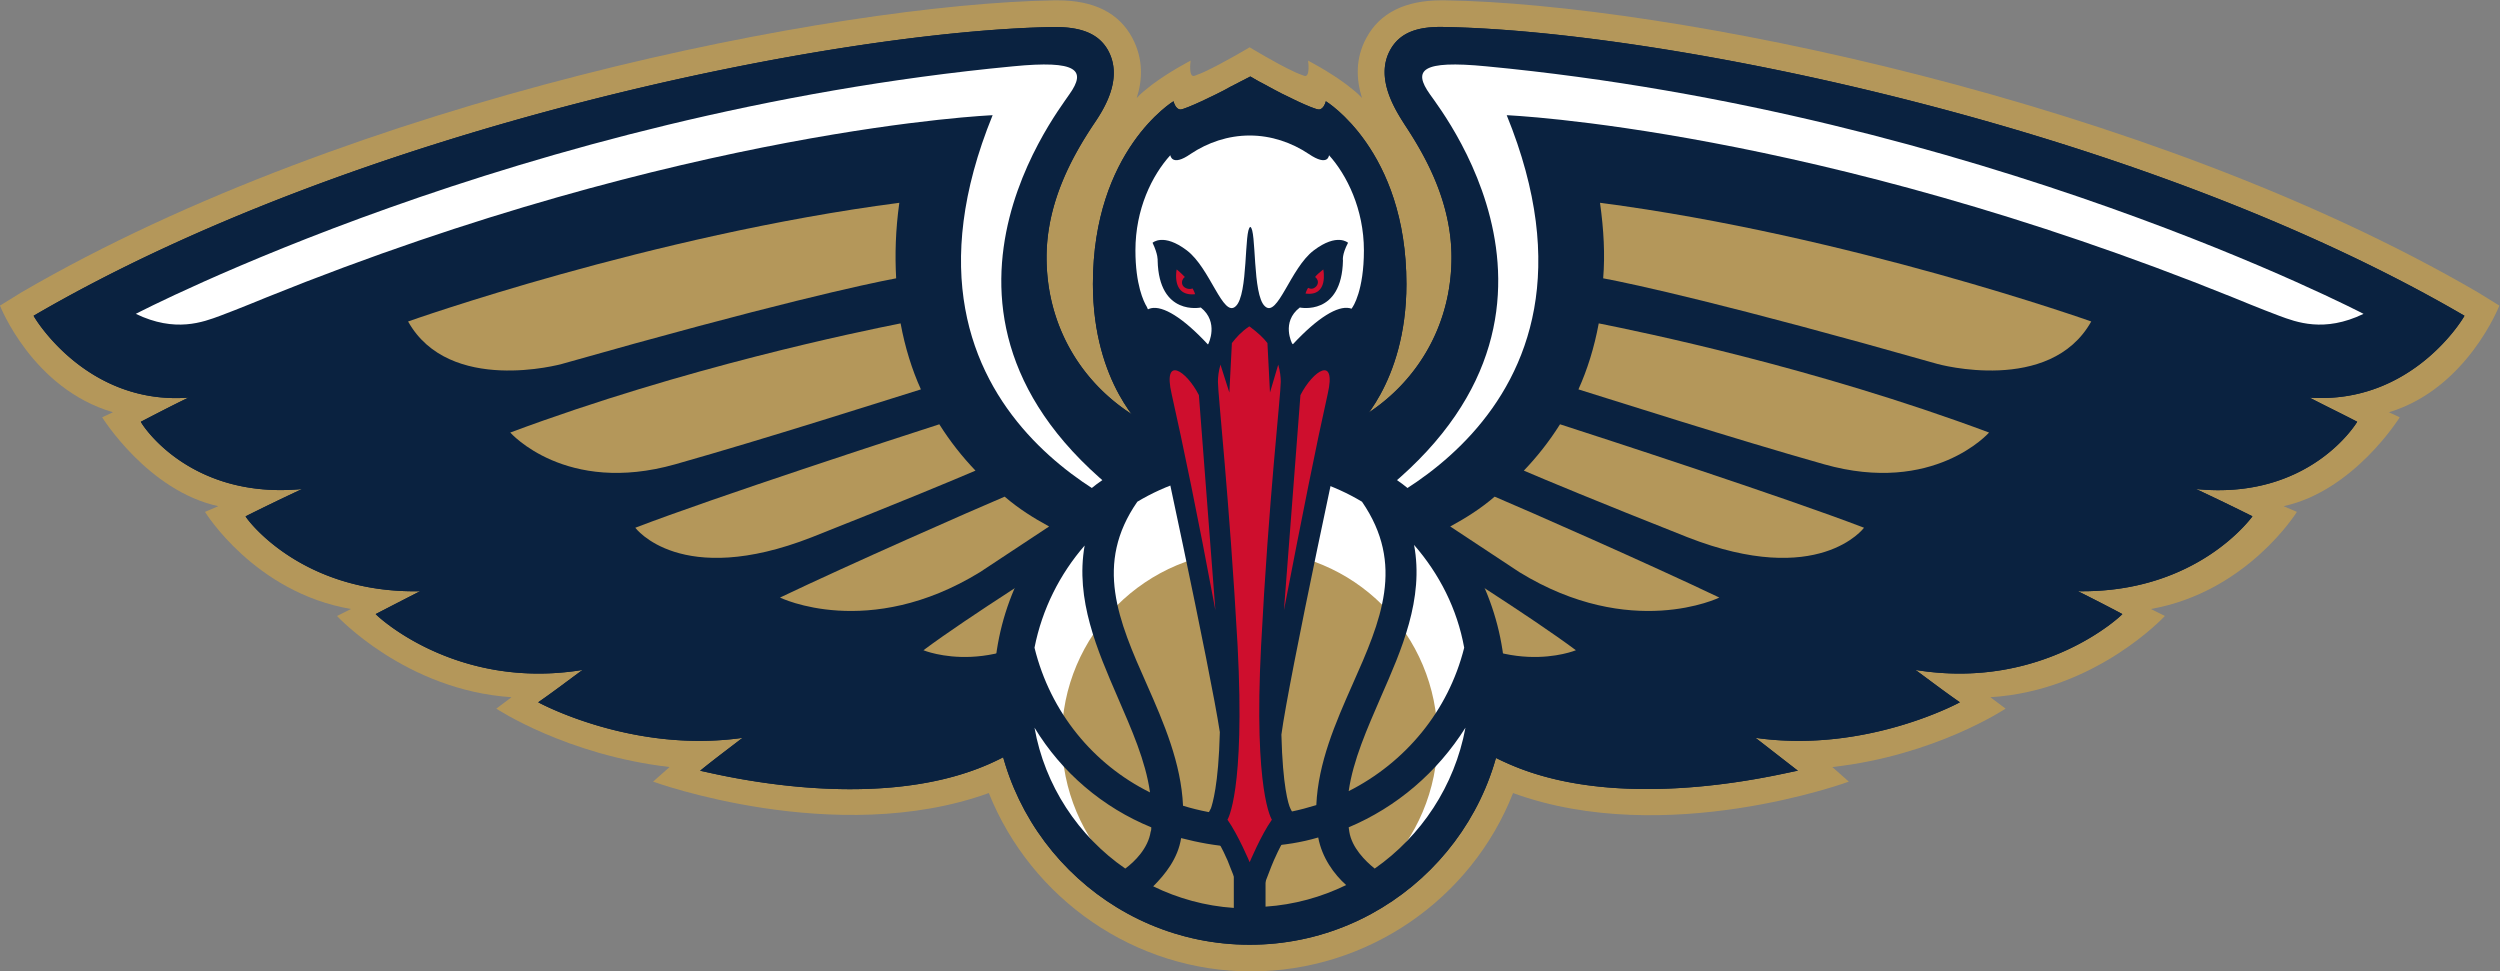 <svg xmlns="http://www.w3.org/2000/svg" xml:space="preserve" width="1603.556" height="623.016" viewBox="0 0 1603.556 623.016"><rect x="0" y="0" width="1603.556" height="623.016" fill="#808080" stroke="none"/><defs><clipPath id="a" clipPathUnits="userSpaceOnUse"><path d="M0 800h1280V0H0Z"/></clipPath></defs><g clip-path="url(#a)" transform="matrix(1.333 0 0 -1.333 -51.555 844.841)"><path d="m0 0-10.383 6.413c-159.42 92.842-390.913 138.958-497.192 140.484h-1.528c-17.407 0-29.623-6.107-36.037-18.018-5.497-10.078-4.885-20.157-2.137-29.013-1.832 2.137-4.581 4.276-7.329 6.413-8.552 6.414-18.63 11.605-18.63 11.605s1.221-8.245-1.832-7.329c-1.528.611-3.36 1.221-5.193 2.138-8.551 3.97-21.072 11.605-21.072 11.605s-12.827-7.635-21.378-11.605c-1.832-.917-3.665-1.527-5.192-2.138-3.054-.916-1.832 7.329-1.832 7.329s-10.078-5.191-18.63-11.605c-2.748-2.137-5.497-4.276-7.329-6.413 2.748 8.551 3.359 18.629-2.138 29.013-6.414 11.911-18.324 18.018-36.037 18.018h-1.527c-105.974-1.832-337.468-47.642-496.887-140.484L-1202.667 0s15.576-40.008 54.362-51.308l-5.192-2.442s21.989-35.427 55.889-42.756l-6.414-2.749s23.821-38.787 70.242-46.727l-6.719-3.359s32.983-35.732 83.985-39.091l-7.329-5.497s33.594-22.295 83.374-28.097l-7.94-7.024s87.955-32.068 161.556-5.497c20.462-51.002 70.243-85.818 126.131-85.818s105.974 34.51 126.13 85.818c73.602-26.876 161.557 5.497 161.557 5.497l-7.941 7.024c49.475 5.497 83.374 28.097 83.374 28.097l-7.329 5.497c50.697 3.054 83.986 39.091 83.986 39.091l-6.72 3.359c46.421 8.246 70.242 46.727 70.242 46.727l-6.413 2.749c33.899 7.329 55.889 42.756 55.889 42.756l-5.193 2.442C-15.575-40.008 0 0 0 0" style="fill:#b4975a;fill-opacity:1;fill-rule:nonzero;stroke:none" transform="translate(1241.333 486.734)"/><path d="M0 0c-156.06 91.009-385.109 137.125-491.084 138.958-12.826.305-21.378-2.749-25.959-11.3-7.329-13.743 3.055-29.319 7.33-36.038 9.467-14.353 22.294-36.648 22.294-63.523 0-52.223-42.145-90.704-94.063-90.704h-6.719c-51.918 0-94.063 38.481-94.063 90.704 0 26.875 12.827 49.17 22.294 63.523 4.581 6.719 14.965 21.989 7.329 36.038-4.581 8.245-13.132 11.3-25.959 11.3C-784.573 137.125-1013.624 91.009-1169.684 0c0-.305 25.043-43.062 74.518-39.396-7.635-3.665-15.27-7.635-22.905-11.605 0-.611 22.905-37.565 77.572-32.374a1102 1102 0 0 1-27.181-13.131c0-.611 26.265-37.259 83.986-36.037a4856 4856 0 0 1-21.379-10.995c0-.305 38.176-36.954 99.561-26.876-6.719-4.885-13.438-10.078-21.378-15.575 0 0 45.199-24.737 98.339-17.102-6.719-5.192-13.743-10.384-20.462-15.881 0 .611 81.237-22.294 139.263 3.359 49.78 21.989 77.571 75.739 83.985 89.177 9.772-2.138 18.324-3.359 25.042-4.275 0-.611 10.69-1.527 15.881-1.527 5.193-.305 15.881.611 15.881 1.527 6.413.916 15.271 2.137 25.043 4.275 6.413-13.438 33.899-67.493 83.985-89.177 58.026-25.653 139.263-2.443 139.263-3.359-6.719 5.192-13.743 10.689-20.462 15.881 53.14-7.635 98.339 17.102 98.339 17.102-7.94 5.497-14.659 10.69-21.378 15.575 61.385-10.078 99.561 26.571 99.561 26.876 0 0-7.941 4.276-21.378 10.995 57.719-.916 83.679 35.731 83.984 36.037a1101 1101 0 0 1-27.181 13.131c54.667-5.497 77.267 31.763 77.573 32.374-7.636 3.97-15.271 7.634-22.906 11.605C-24.737-42.756 0-.305 0 0" style="fill:#0a2240;fill-opacity:1;fill-rule:nonzero;stroke:none" transform="translate(1224.536 481.847)"/><path d="M0 0s-139.262 46.726-78.793 195.151c0 0-147.508-6.109-349.378-87.65 0 0-14.049-5.803-22.294-8.857s-21.684-8.246-40.618.917c0 0 184.767 96.506 422.062 119.106 31.151 3.054 35.427-1.833 27.181-13.438C-48.559 195.151-133.46 87.344 0 0" style="fill:#fff;fill-opacity:1;fill-rule:nonzero;stroke:none" transform="translate(595.106 383.203)"/><path d="M0 0c-119.412-15.575-236.38-57.11-236.38-57.11 19.851-35.426 73.907-20.462 73.907-20.462C-61.385-48.864-16.186-39.091-1.527-36.342-2.138-25.043-1.833-13.132 0 0" style="fill:#b4975a;fill-opacity:1;fill-rule:nonzero;stroke:none" transform="translate(471.419 536.208)"/><path d="M0 0c-19.851-3.97-103.531-21.073-187.821-52.529 0 0 26.57-30.235 79.404-15.27C-64.134-55.277-7.024-36.954 9.773-31.762 5.497-22.294 2.138-11.605 0 0" style="fill:#b4975a;fill-opacity:1;fill-rule:nonzero;stroke:none" transform="translate(472.03 478.183)"/><path d="M0 0c-18.019-5.803-108.112-35.121-146.287-49.78 0 0 21.683-29.319 84.902-4.581 43.977 17.407 68.104 27.486 78.793 32.067C10.995-15.576 5.192-8.246 0 0" style="fill:#b4975a;fill-opacity:1;fill-rule:nonzero;stroke:none" transform="translate(490.66 429.624)"/><path d="M0 0c-15.88-6.719-74.212-32.373-108.111-48.559 0 0 42.45-20.767 96.201 12.216l33.288 21.989C14.049-10.384 6.719-5.803 0 0" style="fill:#b4975a;fill-opacity:1;fill-rule:nonzero;stroke:none" transform="translate(522.115 394.809)"/><path d="M0 0c-10.689-6.719-54.972-34.51-76.655-50.696 0 0 36.648-15.271 74.517 20.462 12.216 11.605 18.935 18.018 22.6 21.988C13.743-6.107 7.024-3.359 0 0" style="fill:#b4975a;fill-opacity:1;fill-rule:nonzero;stroke:none" transform="translate(559.68 371.598)"/><path d="M0 0s139.263 46.726 78.794 195.151c0 0 147.508-6.109 349.378-87.65 0 0 14.048-5.803 22.294-8.857s21.683-8.246 40.618.917c0 0-184.768 96.506-422.063 119.106-31.457 3.054-35.426-1.833-27.181-13.438C48.864 195.151 133.46 87.344 0 0" style="fill:#fff;fill-opacity:1;fill-rule:nonzero;stroke:none" transform="translate(684.894 383.203)"/><path d="M0 0c119.411-15.575 236.38-57.11 236.38-57.11-19.851-35.426-73.907-20.462-73.907-20.462C61.386-48.864 16.187-39.091 1.527-36.342 2.443-25.043 1.832-13.132 0 0" style="fill:#b4975a;fill-opacity:1;fill-rule:nonzero;stroke:none" transform="translate(808.581 536.208)"/><path d="M0 0c19.851-3.97 103.53-21.073 187.82-52.529 0 0-26.569-30.235-79.403-15.27C64.134-55.277 7.023-36.954-9.773-31.762-5.498-22.294-2.139-11.605 0 0" style="fill:#b4975a;fill-opacity:1;fill-rule:nonzero;stroke:none" transform="translate(807.97 478.183)"/><path d="M0 0c18.019-5.803 108.111-35.121 146.287-49.78 0 0-21.683-29.319-84.901-4.581C17.408-36.954-6.719-26.875-17.408-22.294-10.994-15.576-5.191-8.246 0 0" style="fill:#b4975a;fill-opacity:1;fill-rule:nonzero;stroke:none" transform="translate(789.34 429.624)"/><path d="M0 0c15.881-6.719 74.212-32.373 108.111-48.559 0 0-42.45-20.767-96.201 12.216l-33.288 21.989C-14.049-10.384-6.719-5.803 0 0" style="fill:#b4975a;fill-opacity:1;fill-rule:nonzero;stroke:none" transform="translate(757.885 394.809)"/><path d="M0 0c10.689-6.719 54.972-34.51 76.655-50.696 0 0-36.647-15.271-74.517 20.462-12.216 11.605-18.935 18.018-22.6 21.988C-13.743-6.107-7.024-3.359 0 0" style="fill:#b4975a;fill-opacity:1;fill-rule:nonzero;stroke:none" transform="translate(720.32 371.598)"/><path d="M0 0c0-63.218-51.002-114.22-114.22-114.22S-228.439-63.218-228.439 0c0 62.913 51.002 114.22 114.219 114.22C-51.308 113.915 0 62.913 0 0" style="fill:#fff;fill-opacity:1;fill-rule:nonzero;stroke:none" transform="translate(754.22 302.272)"/><path d="M0 0c0-50.085-40.618-90.703-90.398-90.703-50.086 0-90.399 40.618-90.399 90.703s40.618 90.399 90.399 90.399C-40.313 90.704 0 50.086 0 0" style="fill:#b4975a;fill-opacity:1;fill-rule:nonzero;stroke:none" transform="translate(730.398 278.45)"/><path d="M0 0c-4.581 3.665-10.994 10.078-12.216 17.713 0 .611-.305 1.527-.305 2.138 23.209 9.773 42.755 26.57 56.193 47.948C38.48 39.702 22.294 15.575 0 0m-163.695 67.799c13.133-21.684 32.984-38.481 56.194-47.948 0-.611 0-1.527-.306-2.138-1.221-7.941-7.634-14.354-12.215-17.713-22.6 15.575-38.787 40.007-43.673 67.799m24.127 87.649c-4.581-25.959 6.108-50.39 15.88-72.99 6.719-15.575 13.438-30.54 15.576-45.811-27.18 13.439-47.948 38.481-55.583 69.632 3.665 18.629 12.216 35.427 24.127 49.169M-28.097 30.54c-7.94-2.443-15.881-4.275-24.432-4.887v165.528c16.797-1.222 32.677-6.414 46.421-14.66 20.767-30.235 9.162-57.11-4.581-87.956-8.246-18.628-16.492-37.563-17.408-58.025m-24.432-19.852c8.856.612 17.102 1.833 25.348 4.277 1.832-9.774 7.635-17.714 13.438-22.905-11.91-5.803-25.043-9.468-38.786-10.384zm-40.618 3.971c8.246-2.138 16.491-3.665 25.348-4.275v-29.319c-13.743.916-26.875 4.581-38.786 10.383 5.803 5.803 11.911 13.438 13.438 23.211m-21.073 161.862c13.743 8.246 29.624 13.438 46.421 14.66V25.653c-8.551.612-16.492 2.138-24.432 4.581-.916 20.462-9.162 39.703-17.408 58.332-13.743 30.845-25.348 58.026-4.581 87.955m157.282-70.242c-7.635-30.54-28.403-55.277-55.583-69.02 2.137 14.965 8.856 29.929 15.575 45.505 9.773 22.294 20.767 47.031 15.881 72.99 12.215-14.048 20.767-30.846 24.127-49.475M-60.164 209.504c-67.799 0-123.076-55.277-123.076-123.076S-127.963-36.648-60.164-36.648 62.912 18.629 62.912 86.428 7.635 209.504-60.164 209.504" style="fill:#0a2240;fill-opacity:1;fill-rule:nonzero;stroke:none" transform="translate(700.164 215.844)"/><path d="M0 0s-.917-3.97-3.359-3.97c-2.444 0-17.103 7.024-24.127 10.994-3.054 1.527-7.33 3.97-8.857 4.887 0 0-6.413-3.36-9.468-4.887C-52.834 3.054-67.799-3.97-69.937-3.97-72.38-3.97-73.296 0-73.296 0s-38.787-23.516-38.787-87.956c0-48.252 25.043-69.936 25.043-69.936l3.36-13.743h94.063l3.36 13.743s25.042 21.684 25.042 69.936C38.785-23.516 0 0 0 0" style="fill:#0a2240;fill-opacity:1;fill-rule:nonzero;stroke:none" transform="translate(676.648 585.073)"/><path d="M0 0c0 19.851-8.245 36.342-16.797 45.81 0 0-.305-5.803-9.772.611-8.246 5.497-18.019 8.856-28.403 8.856-10.383 0-20.156-3.359-28.402-8.856-9.162-6.414-9.772-.611-9.772-.611-8.857-9.773-16.798-25.959-16.798-45.81 0-16.492 3.97-24.738 5.498-27.181 8.245-21.072 27.18-36.037 49.474-36.037 21.99 0 40.924 14.659 49.17 35.426C-5.191-27.181 0-19.24 0 0" style="fill:#fff;fill-opacity:1;fill-rule:nonzero;stroke:none" transform="translate(694.972 513.304)"/><path d="M0 0s0 .305-.306.305c0 0-5.497 10.384 3.665 17.408 0 0 20.157-4.275 20.767 22.6 0 0-.61 2.748 2.443 8.551 0 0-5.191 4.886-16.491-3.665S-7.33 12.521-13.438 18.324c-6.108 5.497-3.97 36.953-7.024 38.175-3.054-1.222-.916-32.678-7.024-38.175-6.108-5.803-12.216 18.324-23.516 26.875s-16.492 3.665-16.492 3.665c2.749-5.802 2.443-8.551 2.443-8.551.611-26.875 20.768-22.6 20.768-22.6C-35.427 10.689-40.619.305-40.619.305s0-.305-.305-.305C-65.051 25.959-79.099 22.6-72.38-6.719c6.718-28.708 32.983-151.478 37.258-179.881-.61-25.653-3.664-34.815-4.275-36.648l-2.749-5.191 3.055-5.803c4.58-6.719 7.94-14.354 8.856-17.103l10.078-25.348 9.773 25.348c1.222 3.054 4.276 10.384 8.857 17.103l3.053 5.497-2.748 5.497c-.916 1.833-3.665 10.689-4.275 35.427C-2.138-162.168 24.737-35.732 31.762-6.414 38.175 22.6 24.126 25.959 0 0" style="fill:#0a2240;fill-opacity:1;fill-rule:nonzero;stroke:none" transform="translate(660.768 468.104)"/><path d="M0 0c-8.551 45.81-15.575 79.709-21.072 104.142-4.276 18.629 7.024 11.299 13.132-.611z" style="fill:#ce0e2d;fill-opacity:1;fill-rule:nonzero;stroke:none" transform="translate(623.508 340.142)"/><path d="M0 0c8.857 45.81 15.576 79.709 21.073 104.142 4.276 18.629-7.024 11.299-13.133-.611z" style="fill:#ce0e2d;fill-opacity:1;fill-rule:nonzero;stroke:none" transform="translate(656.491 340.142)"/><path d="M0 0c-1.833.611-2.749 2.138-2.138 3.97.305.611.611 1.222 1.221 1.527-1.221 1.222-2.443 2.443-3.97 3.665 0 0-2.748-13.132 8.857-11.911 0 0-.305 1.222-1.221 2.749A4.24 4.24 0 0 0 0 0" style="fill:#ce0e2d;fill-opacity:1;fill-rule:nonzero;stroke:none" transform="translate(609.766 494.98)"/><path d="M0 0c-1.527-1.222-3.055-2.443-3.971-3.665.612-.305.916-.916 1.222-1.527.611-1.832-.61-3.359-2.138-3.97-.916-.305-1.832 0-2.443.306-.916-1.528-1.222-2.749-1.222-2.749C2.748-13.132 0 0 0 0" style="fill:#ce0e2d;fill-opacity:1;fill-rule:nonzero;stroke:none" transform="translate(675.427 504.142)"/><path d="M0 0c3.665 70.548 9.468 120.633 9.468 127.046 0 2.139-.306 5.192-1.222 8.246l-3.971-13.437-1.22 23.821c-2.139 2.749-4.887 5.192-8.552 7.941h-.305c-3.665-2.444-6.109-5.192-8.246-7.941l-1.222-23.821-4.275 13.437c-.916-3.054-1.222-6.107-1.222-8.246 0-6.108 5.497-56.193 9.468-127.046 3.664-70.548-4.887-83.68-4.887-83.68 5.192-7.329 10.689-20.462 10.689-20.462S0-91.01 5.192-83.68c0 0-8.857 13.132-5.192 83.68" style="fill:#ce0e2d;fill-opacity:1;fill-rule:nonzero;stroke:none" transform="translate(645.497 323.04)"/><path d="M0 0c-156.06 91.009-385.109 137.125-491.084 138.958-12.826.305-21.378-2.749-25.959-11.3-7.329-13.743 3.055-29.319 7.33-36.038 9.467-14.353 22.294-36.648 22.294-63.523 0-52.223-42.145-90.704-94.063-90.704h-6.719c-51.918 0-94.063 38.481-94.063 90.704 0 26.875 12.827 49.17 22.294 63.523 4.581 6.719 14.965 21.989 7.329 36.038-4.581 8.245-13.132 11.3-25.959 11.3C-784.573 137.125-1013.624 91.009-1169.684 0c0-.305 25.043-43.062 74.518-39.396-7.635-3.665-15.27-7.635-22.905-11.605 0-.611 22.905-37.565 77.572-32.374a1102 1102 0 0 1-27.181-13.131c0-.611 26.265-37.259 83.986-36.037a4856 4856 0 0 1-21.379-10.995c0-.305 38.176-36.954 99.561-26.876-6.719-4.885-13.438-10.078-21.378-15.575 0 0 45.199-24.737 98.339-17.102-6.719-5.192-13.743-10.384-20.462-15.881 0 .611 81.237-22.294 139.263 3.359 49.78 21.989 77.571 75.739 83.985 89.177 9.772-2.138 18.324-3.359 25.042-4.275 0-.611 10.69-1.527 15.881-1.527 5.193-.305 15.881.611 15.881 1.527 6.413.916 15.271 2.137 25.043 4.275 6.413-13.438 33.899-67.493 83.985-89.177 58.026-25.653 139.263-2.443 139.263-3.359-6.719 5.192-13.743 10.689-20.462 15.881 53.14-7.635 98.339 17.102 98.339 17.102-7.94 5.497-14.659 10.69-21.378 15.575 61.385-10.078 99.561 26.571 99.561 26.876 0 0-7.941 4.276-21.378 10.995 57.719-.916 83.679 35.731 83.984 36.037a1101 1101 0 0 1-27.181 13.131c54.667-5.497 77.267 31.763 77.573 32.374-7.636 3.97-15.271 7.634-22.906 11.605C-24.737-42.756 0-.305 0 0" style="fill:#0a2240;fill-opacity:1;fill-rule:nonzero;stroke:none" transform="translate(1224.536 481.847)"/><path d="M0 0s-139.262 46.726-78.793 195.151c0 0-147.508-6.109-349.378-87.65 0 0-14.049-5.803-22.294-8.857s-21.684-8.246-40.618.917c0 0 184.767 96.506 422.062 119.106 31.151 3.054 35.427-1.833 27.181-13.438C-48.559 195.151-133.46 87.344 0 0" style="fill:#fff;fill-opacity:1;fill-rule:nonzero;stroke:none" transform="translate(595.106 383.203)"/><path d="M0 0c-119.412-15.575-236.38-57.11-236.38-57.11 19.851-35.426 73.907-20.462 73.907-20.462C-61.385-48.864-16.186-39.091-1.527-36.342-2.138-25.043-1.833-13.132 0 0" style="fill:#b4975a;fill-opacity:1;fill-rule:nonzero;stroke:none" transform="translate(471.419 536.208)"/><path d="M0 0c-19.851-3.97-103.531-21.073-187.821-52.529 0 0 26.57-30.235 79.404-15.27C-64.134-55.277-7.024-36.954 9.773-31.762 5.497-22.294 2.138-11.605 0 0" style="fill:#b4975a;fill-opacity:1;fill-rule:nonzero;stroke:none" transform="translate(472.03 478.183)"/><path d="M0 0c-18.019-5.803-108.112-35.121-146.287-49.78 0 0 21.683-29.319 84.902-4.581 43.977 17.407 68.104 27.486 78.793 32.067C10.995-15.576 5.192-8.246 0 0" style="fill:#b4975a;fill-opacity:1;fill-rule:nonzero;stroke:none" transform="translate(490.66 429.624)"/><path d="M0 0c-15.88-6.719-74.212-32.373-108.111-48.559 0 0 42.45-20.767 96.201 12.216l33.288 21.989C14.049-10.384 6.719-5.803 0 0" style="fill:#b4975a;fill-opacity:1;fill-rule:nonzero;stroke:none" transform="translate(522.115 394.809)"/><path d="M0 0c-10.689-6.719-54.972-34.51-76.655-50.696 0 0 36.648-15.271 74.517 20.462 12.216 11.605 18.935 18.018 22.6 21.988C13.743-6.107 7.024-3.359 0 0" style="fill:#b4975a;fill-opacity:1;fill-rule:nonzero;stroke:none" transform="translate(559.68 371.598)"/><path d="M0 0s139.263 46.726 78.794 195.151c0 0 147.508-6.109 349.378-87.65 0 0 14.048-5.803 22.294-8.857s21.683-8.246 40.618.917c0 0-184.768 96.506-422.063 119.106-31.457 3.054-35.426-1.833-27.181-13.438C48.864 195.151 133.46 87.344 0 0" style="fill:#fff;fill-opacity:1;fill-rule:nonzero;stroke:none" transform="translate(684.894 383.203)"/><path d="M0 0c119.411-15.575 236.38-57.11 236.38-57.11-19.851-35.426-73.907-20.462-73.907-20.462C61.386-48.864 16.187-39.091 1.527-36.342 2.443-25.043 1.832-13.132 0 0" style="fill:#b4975a;fill-opacity:1;fill-rule:nonzero;stroke:none" transform="translate(808.581 536.208)"/><path d="M0 0c19.851-3.97 103.53-21.073 187.82-52.529 0 0-26.569-30.235-79.403-15.27C64.134-55.277 7.023-36.954-9.773-31.762-5.498-22.294-2.139-11.605 0 0" style="fill:#b4975a;fill-opacity:1;fill-rule:nonzero;stroke:none" transform="translate(807.97 478.183)"/><path d="M0 0c18.019-5.803 108.111-35.121 146.287-49.78 0 0-21.683-29.319-84.901-4.581C17.408-36.954-6.719-26.875-17.408-22.294-10.994-15.576-5.191-8.246 0 0" style="fill:#b4975a;fill-opacity:1;fill-rule:nonzero;stroke:none" transform="translate(789.34 429.624)"/><path d="M0 0c15.881-6.719 74.212-32.373 108.111-48.559 0 0-42.45-20.767-96.201 12.216l-33.288 21.989C-14.049-10.384-6.719-5.803 0 0" style="fill:#b4975a;fill-opacity:1;fill-rule:nonzero;stroke:none" transform="translate(757.885 394.809)"/><path d="M0 0c10.689-6.719 54.972-34.51 76.655-50.696 0 0-36.647-15.271-74.517 20.462-12.216 11.605-18.935 18.018-22.6 21.988C-13.743-6.107-7.024-3.359 0 0" style="fill:#b4975a;fill-opacity:1;fill-rule:nonzero;stroke:none" transform="translate(720.32 371.598)"/><path d="M0 0c0-63.218-51.002-114.22-114.22-114.22S-228.439-63.218-228.439 0c0 62.913 51.002 114.22 114.219 114.22C-51.308 113.915 0 62.913 0 0" style="fill:#fff;fill-opacity:1;fill-rule:nonzero;stroke:none" transform="translate(754.22 302.272)"/><path d="M0 0c0-50.085-40.618-90.703-90.398-90.703-50.086 0-90.399 40.618-90.399 90.703s40.618 90.399 90.399 90.399C-40.313 90.704 0 50.086 0 0" style="fill:#b4975a;fill-opacity:1;fill-rule:nonzero;stroke:none" transform="translate(730.398 278.45)"/><path d="M0 0c-4.581 3.665-10.994 10.078-12.216 17.713 0 .611-.305 1.527-.305 2.138 23.209 9.773 42.755 26.57 56.193 47.948C38.48 39.702 22.294 15.575 0 0m-163.695 67.799c13.133-21.684 32.984-38.481 56.194-47.948 0-.611 0-1.527-.306-2.138-1.221-7.941-7.634-14.354-12.215-17.713-22.6 15.575-38.787 40.007-43.673 67.799m24.127 87.649c-4.581-25.959 6.108-50.39 15.88-72.99 6.719-15.575 13.438-30.54 15.576-45.811-27.18 13.439-47.948 38.481-55.583 69.632 3.665 18.629 12.216 35.427 24.127 49.169M-28.097 30.54c-7.94-2.443-15.881-4.275-24.432-4.887v165.528c16.797-1.222 32.677-6.414 46.421-14.66 20.767-30.235 9.162-57.11-4.581-87.956-8.246-18.628-16.492-37.563-17.408-58.025m-24.432-19.852c8.856.612 17.102 1.833 25.348 4.277 1.832-9.774 7.635-17.714 13.438-22.905-11.91-5.803-25.043-9.468-38.786-10.384zm-40.618 3.971c8.246-2.138 16.491-3.665 25.348-4.275v-29.319c-13.743.916-26.875 4.581-38.786 10.383 5.803 5.803 11.911 13.438 13.438 23.211m-21.073 161.862c13.743 8.246 29.624 13.438 46.421 14.66V25.653c-8.551.612-16.492 2.138-24.432 4.581-.916 20.462-9.162 39.703-17.408 58.332-13.743 30.845-25.348 58.026-4.581 87.955m157.282-70.242c-7.635-30.54-28.403-55.277-55.583-69.02 2.137 14.965 8.856 29.929 15.575 45.505 9.773 22.294 20.767 47.031 15.881 72.99 12.215-14.048 20.767-30.846 24.127-49.475M-60.164 209.504c-67.799 0-123.076-55.277-123.076-123.076S-127.963-36.648-60.164-36.648 62.912 18.629 62.912 86.428 7.635 209.504-60.164 209.504" style="fill:#0a2240;fill-opacity:1;fill-rule:nonzero;stroke:none" transform="translate(700.164 215.844)"/><path d="M0 0s-.917-3.97-3.359-3.97c-2.444 0-17.103 7.024-24.127 10.994-3.054 1.527-7.33 3.97-8.857 4.887 0 0-6.413-3.36-9.468-4.887C-52.834 3.054-67.799-3.97-69.937-3.97-72.38-3.97-73.296 0-73.296 0s-38.787-23.516-38.787-87.956c0-48.252 25.043-69.936 25.043-69.936l3.36-13.743h94.063l3.36 13.743s25.042 21.684 25.042 69.936C38.785-23.516 0 0 0 0" style="fill:#0a2240;fill-opacity:1;fill-rule:nonzero;stroke:none" transform="translate(676.648 585.073)"/><path d="M0 0c0 19.851-8.245 36.342-16.797 45.81 0 0-.305-5.803-9.772.611-8.246 5.497-18.019 8.856-28.403 8.856-10.383 0-20.156-3.359-28.402-8.856-9.162-6.414-9.772-.611-9.772-.611-8.857-9.773-16.798-25.959-16.798-45.81 0-16.492 3.97-24.738 5.498-27.181 8.245-21.072 27.18-36.037 49.474-36.037 21.99 0 40.924 14.659 49.17 35.426C-5.191-27.181 0-19.24 0 0" style="fill:#fff;fill-opacity:1;fill-rule:nonzero;stroke:none" transform="translate(694.972 513.304)"/><path d="M0 0s0 .305-.306.305c0 0-5.497 10.384 3.665 17.408 0 0 20.157-4.275 20.767 22.6 0 0-.61 2.748 2.443 8.551 0 0-5.191 4.886-16.491-3.665S-7.33 12.521-13.438 18.324c-6.108 5.497-3.97 36.953-7.024 38.175-3.054-1.222-.916-32.678-7.024-38.175-6.108-5.803-12.216 18.324-23.516 26.875s-16.492 3.665-16.492 3.665c2.749-5.802 2.443-8.551 2.443-8.551.611-26.875 20.768-22.6 20.768-22.6C-35.427 10.689-40.619.305-40.619.305s0-.305-.305-.305C-65.051 25.959-79.099 22.6-72.38-6.719c6.718-28.708 32.983-151.478 37.258-179.881-.61-25.653-3.664-34.815-4.275-36.648l-2.749-5.191 3.055-5.803c4.58-6.719 7.94-14.354 8.856-17.103l10.078-25.348 9.773 25.348c1.222 3.054 4.276 10.384 8.857 17.103l3.053 5.497-2.748 5.497c-.916 1.833-3.665 10.689-4.275 35.427C-2.138-162.168 24.737-35.732 31.762-6.414 38.175 22.6 24.126 25.959 0 0" style="fill:#0a2240;fill-opacity:1;fill-rule:nonzero;stroke:none" transform="translate(660.768 468.104)"/><path d="M0 0c-8.551 45.81-15.575 79.709-21.072 104.142-4.276 18.629 7.024 11.299 13.132-.611z" style="fill:#ce0e2d;fill-opacity:1;fill-rule:nonzero;stroke:none" transform="translate(623.508 340.142)"/><path d="M0 0c8.857 45.81 15.576 79.709 21.073 104.142 4.276 18.629-7.024 11.299-13.133-.611z" style="fill:#ce0e2d;fill-opacity:1;fill-rule:nonzero;stroke:none" transform="translate(656.491 340.142)"/><path d="M0 0c-1.833.611-2.749 2.138-2.138 3.97.305.611.611 1.222 1.221 1.527-1.221 1.222-2.443 2.443-3.97 3.665 0 0-2.748-13.132 8.857-11.911 0 0-.305 1.222-1.221 2.749A4.24 4.24 0 0 0 0 0" style="fill:#ce0e2d;fill-opacity:1;fill-rule:nonzero;stroke:none" transform="translate(609.766 494.98)"/><path d="M0 0c-1.527-1.222-3.055-2.443-3.971-3.665.612-.305.916-.916 1.222-1.527.611-1.832-.61-3.359-2.138-3.97-.916-.305-1.832 0-2.443.306-.916-1.528-1.222-2.749-1.222-2.749C2.748-13.132 0 0 0 0" style="fill:#ce0e2d;fill-opacity:1;fill-rule:nonzero;stroke:none" transform="translate(675.427 504.142)"/><path d="M0 0c3.665 70.548 9.468 120.633 9.468 127.046 0 2.139-.306 5.192-1.222 8.246l-3.971-13.437-1.22 23.821c-2.139 2.749-4.887 5.192-8.552 7.941h-.305c-3.665-2.444-6.109-5.192-8.246-7.941l-1.222-23.821-4.275 13.437c-.916-3.054-1.222-6.107-1.222-8.246 0-6.108 5.497-56.193 9.468-127.046 3.664-70.548-4.887-83.68-4.887-83.68 5.192-7.329 10.689-20.462 10.689-20.462S0-91.01 5.192-83.68c0 0-8.857 13.132-5.192 83.68" style="fill:#ce0e2d;fill-opacity:1;fill-rule:nonzero;stroke:none" transform="translate(645.497 323.04)"/></g></svg>